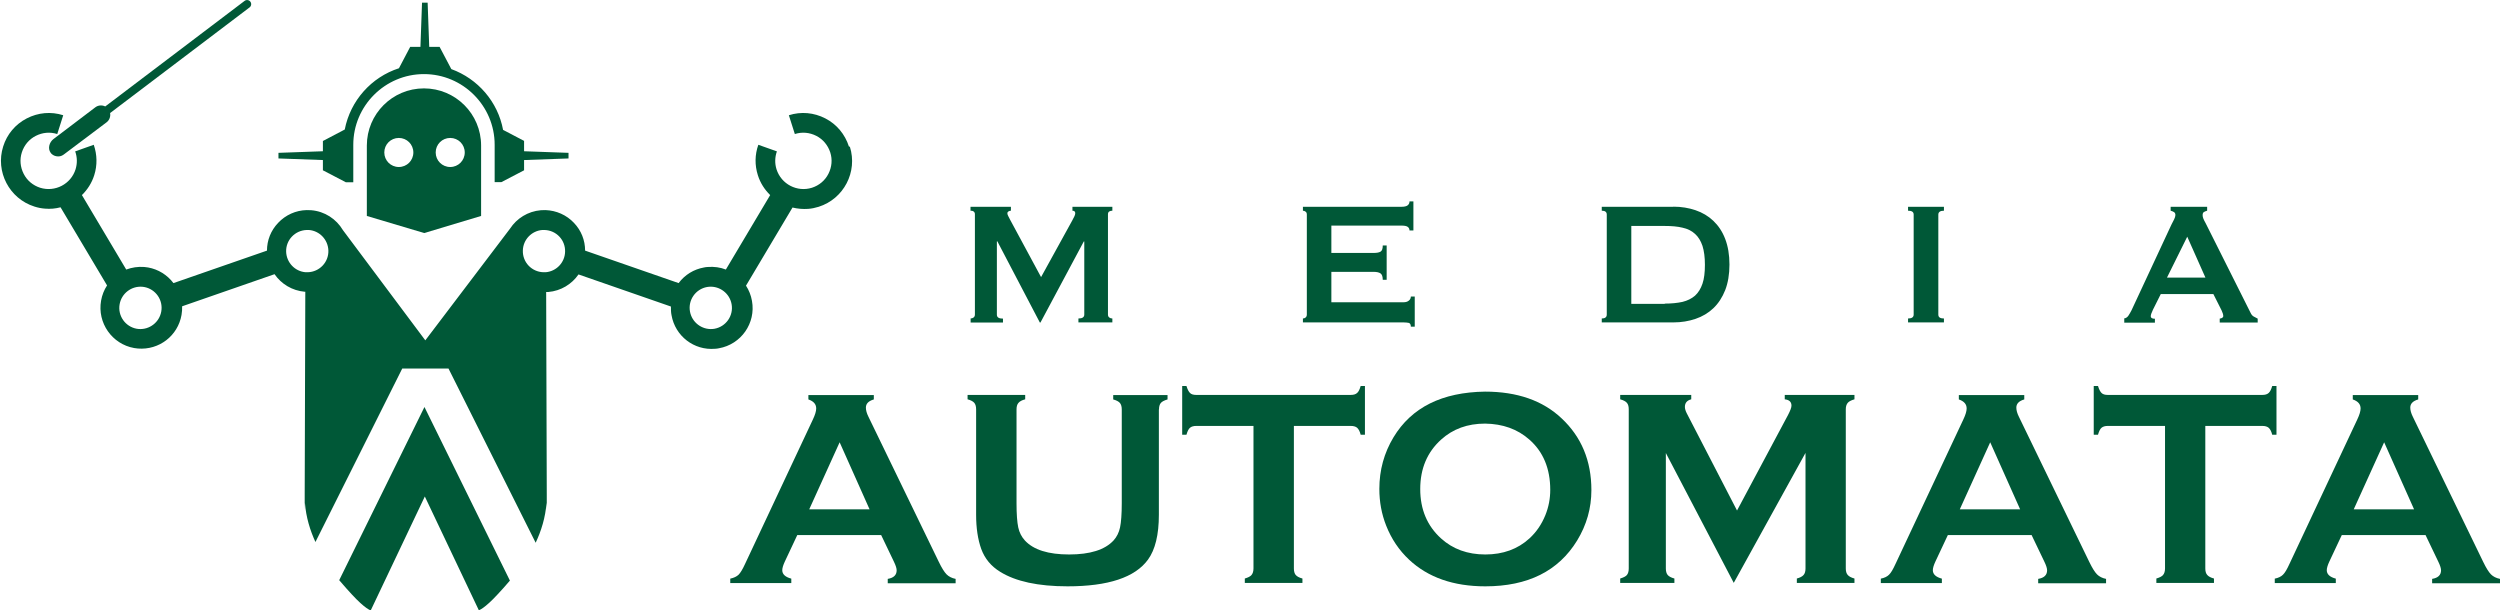 <?xml version="1.0" encoding="UTF-8"?>
<svg id="_レイヤー_2" data-name="レイヤー 2" xmlns="http://www.w3.org/2000/svg" viewBox="0 0 204.79 50">
  <defs>
    <style>
      .cls-1 {
        fill: #005837;
      }
    </style>
  </defs>
  <g id="_レイヤー_1-2" data-name="レイヤー 1">
    <g id="logo_media_automata">
      <g>
        <path class="cls-1" d="M79.5,26.09c.09,0,.18-.03,.25-.08s.11-.14,.11-.24v-8.22c0-.11-.04-.18-.11-.23s-.15-.06-.25-.06v-.32h3.31v.32c-.06,0-.12,.02-.19,.05-.06,.04-.1,.09-.1,.16,0,.06,.02,.14,.07,.23,.05,.1,.1,.2,.16,.31l2.53,4.69,2.55-4.63c.08-.16,.14-.28,.19-.37,.04-.09,.06-.17,.06-.24,0-.13-.08-.2-.23-.2v-.32h3.27v.32c-.09,0-.18,.02-.25,.06-.07,.04-.11,.12-.11,.23v8.22c0,.11,.04,.19,.11,.24,.07,.05,.15,.08,.25,.08v.32h-2.78v-.32c.32,0,.48-.11,.48-.32v-5.99h-.04l-3.55,6.64h-.05l-3.48-6.65h-.04v6.01c0,.22,.17,.32,.5,.32v.32h-2.65v-.32Z"/>
        <path class="cls-1" d="M115.46,18.88c0-.13-.05-.23-.15-.3-.1-.07-.27-.1-.52-.1h-5.73v2.24h3.47c.24,0,.42-.03,.55-.1,.13-.07,.19-.24,.19-.51h.32v2.81h-.32c0-.28-.07-.45-.19-.53-.13-.08-.31-.12-.55-.12h-3.47v2.49h5.91c.18,0,.32-.04,.43-.13,.11-.08,.17-.2,.17-.34h.32v2.47h-.32c0-.18-.06-.28-.17-.31-.11-.02-.26-.04-.43-.04h-8.24v-.32c.08,0,.16-.03,.22-.08,.06-.05,.1-.14,.1-.24v-8.19c0-.11-.03-.19-.1-.24-.06-.05-.14-.08-.22-.08v-.32h8.06c.25,0,.42-.04,.52-.12,.1-.08,.15-.18,.15-.32h.32v2.38h-.32Z"/>
        <path class="cls-1" d="M137.08,16.93c.65,0,1.25,.1,1.81,.29,.56,.19,1.05,.48,1.46,.87s.74,.88,.97,1.48,.35,1.3,.35,2.1-.12,1.51-.35,2.1c-.24,.6-.56,1.09-.97,1.48s-.9,.68-1.46,.87-1.16,.29-1.81,.29h-5.87v-.32c.27,0,.41-.11,.41-.32v-8.19c0-.22-.14-.32-.41-.32v-.32h5.87Zm-.71,7.94c.55,0,1.04-.05,1.45-.14,.41-.1,.75-.27,1.03-.51,.27-.25,.47-.57,.61-.98,.14-.41,.2-.93,.2-1.55s-.07-1.14-.2-1.55c-.14-.41-.34-.74-.61-.98-.27-.25-.61-.42-1.03-.51-.41-.1-.9-.14-1.45-.14h-2.74v6.38h2.74Z"/>
        <path class="cls-1" d="M156.3,26.09c.31,0,.46-.11,.46-.32v-8.19c0-.22-.15-.32-.46-.32v-.32h2.94v.32c-.31,0-.46,.11-.46,.32v8.19c0,.22,.15,.32,.46,.32v.32h-2.94v-.32Z"/>
        <path class="cls-1" d="M173.99,26.09c.15-.02,.27-.1,.36-.23,.09-.13,.17-.28,.26-.45l3.27-7.02c.08-.16,.16-.3,.22-.43,.06-.13,.1-.25,.1-.34,0-.12-.04-.2-.12-.25s-.17-.08-.27-.11v-.32h2.99v.32c-.08,.02-.17,.06-.25,.1-.08,.04-.12,.13-.12,.26,0,.1,.02,.19,.06,.29,.04,.1,.1,.22,.19,.38l3.68,7.34c.06,.13,.14,.23,.24,.29,.1,.06,.21,.12,.34,.18v.32h-3.11v-.32s.11-.02,.18-.05c.07-.04,.11-.09,.11-.16,0-.12-.05-.28-.14-.47l-.67-1.33h-4.31l-.64,1.28c-.12,.25-.18,.43-.18,.54,0,.13,.11,.2,.34,.2v.32h-2.51v-.32Zm6.67-3.35l-1.49-3.35-1.66,3.35h3.15Z"/>
        <path class="cls-1" d="M72.18,43.83h-6.87l-1.02,2.17c-.14,.3-.21,.54-.21,.71,0,.33,.25,.56,.74,.69v.36h-5v-.36c.29-.06,.52-.17,.68-.32,.15-.15,.33-.44,.53-.88l5.56-11.84c.18-.38,.27-.68,.27-.9,0-.35-.21-.59-.64-.74v-.36h5.36v.36c-.44,.13-.65,.35-.65,.67,0,.22,.07,.47,.21,.75l5.76,11.88c.24,.5,.46,.85,.64,1.03,.18,.18,.43,.31,.74,.37v.36h-5.56v-.36c.49-.08,.73-.32,.73-.7,0-.16-.07-.39-.22-.7l-1.04-2.17Zm-.95-2.11l-2.45-5.49-2.49,5.49h4.94Z"/>
        <path class="cls-1" d="M94.93,33.53v8.64c0,1.63-.3,2.86-.89,3.67-1.06,1.46-3.26,2.19-6.59,2.19-2.41,0-4.25-.4-5.52-1.19-.75-.46-1.26-1.08-1.55-1.87-.28-.78-.42-1.72-.42-2.8v-8.64c0-.23-.05-.41-.15-.53-.1-.12-.29-.22-.55-.29v-.36h4.72v.36c-.26,.07-.44,.16-.55,.29-.11,.12-.16,.3-.16,.54v7.69c0,.89,.05,1.54,.14,1.97s.28,.78,.54,1.07c.71,.77,1.92,1.15,3.63,1.15s2.93-.38,3.64-1.15c.26-.29,.44-.64,.53-1.07s.14-1.08,.14-1.97v-7.69c0-.23-.05-.41-.15-.53-.1-.12-.29-.22-.55-.29v-.36h4.45v.36c-.27,.08-.45,.17-.55,.29s-.15,.3-.15,.53Z"/>
        <path class="cls-1" d="M105.99,34.89v11.68c0,.23,.05,.41,.15,.53,.1,.12,.29,.22,.55,.29v.36h-4.72v-.36c.27-.08,.45-.17,.55-.29,.1-.12,.16-.3,.16-.53v-11.68h-4.69c-.22,0-.39,.05-.51,.15-.12,.1-.21,.29-.29,.57h-.35v-3.99h.35c.08,.27,.18,.46,.29,.57s.28,.16,.5,.16h12.67c.23,0,.4-.05,.52-.16,.12-.1,.21-.29,.29-.57h.35v3.99h-.35c-.07-.28-.17-.46-.29-.57-.12-.1-.29-.15-.52-.15h-4.68Z"/>
        <path class="cls-1" d="M121.64,32.08c2.64,0,4.73,.73,6.27,2.18,1.63,1.52,2.45,3.48,2.45,5.89,0,1.48-.39,2.85-1.17,4.13-1.53,2.5-4.04,3.75-7.52,3.75-2.61,0-4.69-.73-6.24-2.18-.83-.78-1.45-1.7-1.88-2.79-.38-.96-.56-1.96-.56-3.01,0-1.54,.39-2.95,1.16-4.23,1.48-2.45,3.98-3.69,7.5-3.74Zm.01,2.62c-1.44,0-2.64,.44-3.6,1.31-1.14,1.03-1.71,2.38-1.71,4.05s.57,3.02,1.71,4.05c.96,.87,2.17,1.31,3.62,1.31s2.66-.44,3.61-1.31c.57-.52,1-1.15,1.31-1.91,.27-.67,.4-1.36,.4-2.07,0-1.74-.57-3.12-1.71-4.12-.97-.86-2.18-1.29-3.63-1.31Z"/>
        <path class="cls-1" d="M142.03,47.76l-5.57-10.65v9.46c0,.23,.05,.41,.15,.53,.1,.12,.29,.22,.55,.29v.36h-4.44v-.36c.27-.08,.45-.17,.55-.29,.1-.12,.15-.3,.15-.53v-13.05c0-.23-.05-.4-.15-.52-.1-.12-.29-.22-.55-.29v-.36h5.82v.36c-.35,.09-.52,.3-.52,.62,0,.15,.05,.32,.15,.52l4.12,7.97,4.18-7.83c.18-.35,.28-.6,.28-.76,0-.31-.18-.48-.55-.52v-.36h5.71v.36c-.27,.08-.45,.17-.55,.29-.1,.12-.16,.29-.16,.52v13.05c0,.23,.05,.41,.16,.53,.1,.12,.29,.22,.55,.29v.36h-4.72v-.36c.26-.07,.44-.16,.55-.29,.11-.12,.16-.3,.16-.54v-9.46l-5.88,10.65Z"/>
        <path class="cls-1" d="M166.43,43.83h-6.87l-1.02,2.17c-.14,.3-.21,.54-.21,.71,0,.33,.25,.56,.74,.69v.36h-5v-.36c.3-.06,.52-.17,.67-.32,.16-.15,.33-.44,.53-.88l5.56-11.84c.18-.38,.27-.68,.27-.9,0-.35-.21-.59-.64-.74v-.36h5.36v.36c-.44,.13-.65,.35-.65,.67,0,.22,.07,.47,.21,.75l5.76,11.88c.24,.5,.46,.85,.64,1.03,.18,.18,.43,.31,.74,.37v.36h-5.56v-.36c.49-.08,.73-.32,.73-.7,0-.16-.07-.39-.22-.7l-1.04-2.17Zm-.95-2.11l-2.45-5.49-2.49,5.49h4.94Z"/>
        <path class="cls-1" d="M180.65,34.89v11.68c0,.23,.05,.41,.16,.53,.1,.12,.29,.22,.55,.29v.36h-4.72v-.36c.27-.08,.45-.17,.55-.29,.1-.12,.16-.3,.16-.53v-11.68h-4.69c-.22,0-.39,.05-.51,.15-.12,.1-.21,.29-.29,.57h-.35v-3.99h.35c.08,.27,.18,.46,.29,.57s.28,.16,.5,.16h12.67c.23,0,.4-.05,.52-.16s.21-.29,.29-.57h.35v3.99h-.35c-.07-.28-.17-.46-.29-.57-.12-.1-.29-.15-.52-.15h-4.68Z"/>
        <path class="cls-1" d="M198.7,43.83h-6.87l-1.02,2.17c-.14,.3-.21,.54-.21,.71,0,.33,.25,.56,.74,.69v.36h-5v-.36c.3-.06,.52-.17,.67-.32,.16-.15,.33-.44,.53-.88l5.56-11.84c.18-.38,.27-.68,.27-.9,0-.35-.21-.59-.64-.74v-.36h5.36v.36c-.44,.13-.65,.35-.65,.67,0,.22,.07,.47,.21,.75l5.76,11.88c.24,.5,.46,.85,.64,1.03,.18,.18,.43,.31,.74,.37v.36h-5.56v-.36c.49-.08,.73-.32,.73-.7,0-.16-.07-.39-.22-.7l-1.04-2.17Zm-.95-2.11l-2.45-5.49-2.49,5.49h4.94Z"/>
      </g>
      <g>
        <path class="cls-1" d="M24.8,41.74v.03c0-.12,0-.23,.01-.34,0,.1-.01,.21-.01,.31h0Z"/>
        <path class="cls-1" d="M26.47,13.96l1.86,.97h0s0,0,0,0h0s0,0,0,0h.61v-3.07c0-3.19,2.6-5.79,5.79-5.79s5.79,2.6,5.79,5.79v3.06h.55s1.86-.97,1.86-.97v-.84l3.64-.13v-.46l-3.64-.13v-.85l-1.72-.9c-.43-2.31-2.07-4.19-4.24-4.98l-.96-1.82h-.85l-.13-3.62h-.46l-.13,3.62h-.84l-.92,1.75c-2.26,.73-3.98,2.65-4.44,5.02l-1.79,.94v.84l-3.64,.13v.46l3.64,.13v.85Z"/>
        <path class="cls-1" d="M34.73,7.24c-2.59,0-4.68,2.1-4.68,4.68v5.77l4.7,1.4,4.66-1.4v-5.77c0-2.59-2.1-4.68-4.68-4.68Zm-2.06,6.44c-.66,0-1.19-.53-1.19-1.19s.53-1.19,1.19-1.19,1.19,.53,1.19,1.19-.53,1.19-1.19,1.19Zm4.21,0c-.66,0-1.19-.53-1.19-1.19s.53-1.19,1.19-1.19,1.19,.53,1.19,1.19-.53,1.19-1.19,1.19Z"/>
        <path class="cls-1" d="M4.14,12.51c.12,.16,.3,.26,.48,.29,.2,.04,.42,0,.6-.14l3.51-2.64c.24-.18,.34-.48,.29-.76L20.44,.61c.15-.11,.18-.32,.07-.47-.11-.15-.32-.18-.47-.07L8.62,8.72c-.26-.13-.57-.11-.81,.07l-3.43,2.6c-.34,.26-.49,.78-.23,1.12Z"/>
        <path class="cls-1" d="M27.79,47.53c.39,.47,.75,.85,1.01,1.14,1.13,1.23,1.57,1.33,1.57,1.33l4.43-9.33,4.42,9.31h0s0,.01,0,.01h0s0,0,0,0c.01,0,.46-.12,1.57-1.33,.26-.28,.6-.65,.98-1.1l-7-14.22-6.98,14.18Z"/>
        <path class="cls-1" d="M69.54,12c-.32-1-1-1.82-1.93-2.3-.93-.48-1.99-.58-2.99-.26l.49,1.54c.59-.19,1.21-.13,1.76,.15,.55,.28,.95,.77,1.14,1.35,.19,.59,.13,1.21-.15,1.76-.28,.55-.76,.95-1.35,1.14-1.21,.38-2.51-.29-2.9-1.51-.15-.48-.14-.99,.03-1.47l-1.52-.54c-.29,.81-.3,1.67-.04,2.49,.2,.64,.56,1.19,1.01,1.63l-3.63,6.1c-.46-.18-.96-.25-1.48-.21h0c-.1,0-.21,.02-.31,.04-.84,.15-1.57,.6-2.08,1.28l-7.66-2.66c0-.85-.32-1.65-.91-2.27-.61-.65-1.45-1.02-2.34-1.05-.12,0-.25,0-.37,.01-1.07,.09-1.98,.67-2.53,1.51l-6.94,9.15-6.75-9.03c-.54-.91-1.49-1.54-2.6-1.63-.12-.01-.25-.01-.37-.01-.89,.02-1.73,.4-2.34,1.05-.59,.62-.91,1.42-.91,2.27l-7.66,2.66c-.51-.67-1.24-1.13-2.08-1.28-.1-.02-.21-.03-.31-.04h0c-.52-.04-1.02,.04-1.48,.21l-3.63-6.1c.45-.44,.81-.99,1.01-1.63,.26-.82,.24-1.68-.04-2.49l-1.52,.54c.17,.48,.18,.98,.03,1.47-.38,1.21-1.68,1.89-2.9,1.51-.59-.19-1.07-.59-1.35-1.14-.28-.55-.34-1.17-.15-1.76,.19-.59,.59-1.07,1.14-1.35,.55-.28,1.17-.34,1.76-.15l.49-1.54c-1-.32-2.06-.22-2.99,.26-.93,.48-1.62,1.3-1.93,2.3-.65,2.06,.5,4.27,2.56,4.92,.28,.09,.57,.15,.86,.17,.44,.04,.87,0,1.28-.11l3.81,6.4c-.24,.37-.41,.79-.49,1.25-.32,1.82,.9,3.56,2.71,3.88,.1,.02,.21,.03,.31,.04,1.73,.14,3.27-1.04,3.57-2.75,.04-.24,.06-.48,.05-.71l7.57-2.63c.55,.8,1.44,1.35,2.48,1.44,.01,0,.03,0,.04,0l-.05,16.59v.08s0,.08,0,.13v1.03c0-.11,0-.21,.01-.31,0-.07,0-.14,.01-.22,.09,1.17,.42,2.24,.86,3.2l7.11-14.21h3.79l7.14,14.27c.46-.98,.8-2.07,.89-3.27,0,.08,0,.16,.01,.24,0,.1,.01,.21,.01,.31v-1.07s0-.06,0-.08v-.05s-.05-16.62-.05-16.62c.06,0,.11,0,.17,0,1.04-.09,1.93-.64,2.48-1.44l7.57,2.63c0,.24,0,.48,.05,.71,.3,1.71,1.84,2.9,3.57,2.75,.1,0,.21-.02,.31-.04,1.82-.32,3.04-2.06,2.71-3.88-.08-.46-.25-.88-.49-1.25l3.81-6.4c.41,.1,.84,.14,1.28,.11,.29-.02,.57-.08,.86-.17,2.06-.65,3.21-2.86,2.56-4.92ZM13.21,25.52c-.16,.89-.97,1.5-1.85,1.43-.05,0-.11-.01-.16-.02-.94-.17-1.57-1.07-1.4-2.01,.16-.89,.97-1.5,1.85-1.43,.05,0,.11,.01,.16,.02,.94,.17,1.57,1.07,1.4,2.01Zm12.01-3.22c-.07,0-.13,0-.19,0-.87-.07-1.56-.79-1.59-1.68-.03-.96,.73-1.75,1.68-1.78,.07,0,.13,0,.19,0,.87,.07,1.56,.79,1.59,1.68,.03,.96-.73,1.75-1.68,1.78Zm19.48,0c-.06,0-.13,0-.19,0-.96-.03-1.71-.82-1.68-1.78,.02-.89,.72-1.61,1.59-1.68,.06,0,.13,0,.19,0,.96,.03,1.71,.82,1.68,1.78-.02,.89-.72,1.61-1.59,1.68Zm13.83,4.63c-.05,0-.11,.02-.16,.02-.88,.07-1.69-.54-1.85-1.43-.17-.94,.46-1.84,1.4-2.01,.05,0,.11-.02,.16-.02,.88-.07,1.69,.54,1.85,1.43,.17,.94-.46,1.84-1.4,2.01Z"/>
      </g>
    </g>
  </g>
</svg>